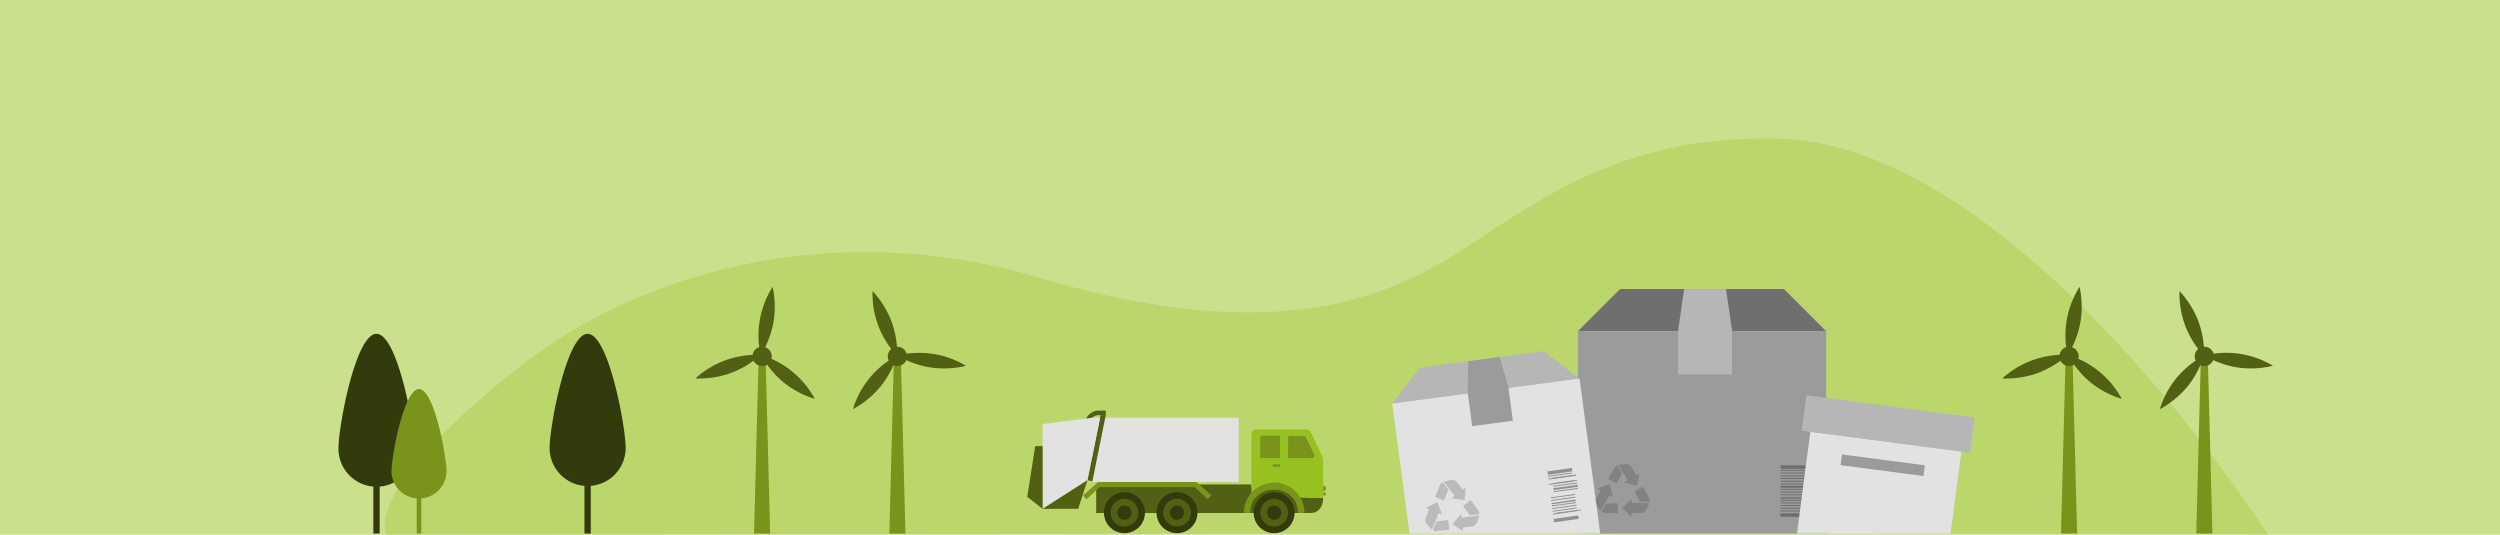 <svg xmlns="http://www.w3.org/2000/svg" id="Layer_1" data-name="Layer 1" viewBox="0 0 1800 385">
  <defs>
    <style>
      .cls-1{fill:none}.cls-4{fill:#898989}.cls-5{fill:#79931b}.cls-6{fill:#516013}.cls-8{fill:#333a0c}.cls-9{fill:#e2e2e2}.cls-12{fill:#9b9b9b}.cls-13{fill:#b7b6b6}.cls-14{opacity:.2}.cls-15{fill:#231f20}.cls-16{opacity:.5}.cls-17{fill:#414042}
    </style>
    <clipPath id="clip-path">
      <path d="M982.63 195.43h444.88v188.76H982.63z" class="cls-1"/>
    </clipPath>
  </defs>
  <path fill="#cae08d" d="M0 0h1800v385H0z"/>
  <path d="M1633 385s-179.5-281.26-352.87-285.26c-132.81-3.06-192.65 63.87-252.74 95.09-49.89 25.91-128.89 49.91-279.89 4.91-145.32-43.31-285.72-4.91-373.84 64.66-116.48 92-95.09 120.6-95.09 120.6S1633 383.06 1633 385z" style="isolation:isolate" fill="#97c120" opacity=".3"/>
  <path d="M783.04 345.72l3.54.85" class="cls-1"/>
  <path d="M927.41 314.6v15.13H945a1.54 1.54 0 0 0 .52-.09 1.58 1.58 0 0 1-.52.09h-17.61v-15.09s.02-.02.02-.04zM927.5 314.23a1 1 0 0 0 0 .1 1 1 0 0 1 0-.1zM945.61 329.64a1.48 1.48 0 0 0 .35-.19 1.48 1.48 0 0 1-.35.19z" class="cls-4"/>
  <path d="M952.63 349.89h.88c.55 0 1 .25 1 .56v2.38c0 .3-.44.56-1 .56h-.88zM952.63 354.46h.88c.55 0 1 .17 1 .37v1.51c0 .21-.44.37-1 .37h-.88z" class="cls-5"/>
  <path d="M901 348.75V351h40.16v7.44h11.5c0 7.47-4.13 10.93-9 10.93H789.25v-20.62z" class="cls-6"/>
  <path d="M876.87 354.38h20.07v4.4h-20.07z" class="cls-6"/>
  <path d="M928.35 313.7h11a1 1 0 0 1 .86.53l6.28 13.12a1.7 1.7 0 0 1-.78 2.26 1.83 1.83 0 0 1-.76.17h-17.56v-15.12a.94.94 0 0 1 .92-1z" class="cls-5"/>
  <path fill="#97c120" d="M901 312.52v45.87h2.81c6.55-8.12 20.45-8 27.1 0h21.74v-26.57a8.83 8.83 0 0 0-.88-3.85l-8.06-16.89a3.28 3.28 0 0 0-3-1.85h-36.43a3.29 3.29 0 0 0-3.28 3.27zm26.42 2.14a.94.94 0 0 1 .92-1h11.06a1 1 0 0 1 .86.53l6.28 13.12a1.7 1.7 0 0 1-.78 2.26 1.83 1.83 0 0 1-.76.17h-17.61z"/>
  <path d="M895.52 369.32h4.68c0-22.86 34.34-22.42 34.34 0h4.68a21.85 21.85 0 0 0-43.7 0z" class="cls-5"/>
  <path d="M902.62 369.12a14.75 14.75 0 1 1 14.75 14.76 14.75 14.75 0 0 1-14.75-14.76z" class="cls-8"/>
  <path d="M907.4 369.12a10 10 0 1 0 10-10 10 10 0 0 0-10 10z" class="cls-6"/>
  <path d="M912.28 369.12a5.09 5.09 0 1 0 5.09-5.09 5.09 5.09 0 0 0-5.09 5.09z" class="cls-8"/>
  <path d="M907.4 313.7h14.26v16.07H907.4z" class="cls-5"/>
  <path d="M879.66 362.97h14.48v4.4h-14.48z" class="cls-6"/>
  <path d="M916.42 334.25h5.24v1.81h-5.24zM782.28 359.54l-2.52-2.69 10.79-9.81h70.92l10.68 9.54-2.57 2.96-9.35-8.79h-68.6l-9.35 8.79z" class="cls-5"/>
  <path d="M794.86 369.12a14.75 14.75 0 1 1 14.75 14.76 14.74 14.74 0 0 1-14.75-14.76zM832.69 369.12a14.75 14.75 0 1 1 14.75 14.76 14.76 14.76 0 0 1-14.75-14.76z" class="cls-8"/>
  <path d="M799.64 369.12a10 10 0 1 0 10-10 10 10 0 0 0-10 10z" class="cls-6"/>
  <path d="M804.52 369.12a5.09 5.09 0 1 0 5.09-5.09 5.09 5.09 0 0 0-5.09 5.09z" class="cls-8"/>
  <path d="M837.47 369.12a10 10 0 1 0 10-10 10 10 0 0 0-10 10z" class="cls-6"/>
  <path d="M842.35 369.12a5.09 5.09 0 1 0 5.09-5.09 5.09 5.09 0 0 0-5.09 5.09z" class="cls-8"/>
  <path d="M781.05 313.4h3.29v-7.69a6.83 6.83 0 0 1 6.82-6.81h5v-3.29h-5a10.11 10.11 0 0 0-10.11 10.1z" class="cls-6"/>
  <path d="M786.08 347.04V300.8h105.76v46.24" class="cls-9"/>
  <path d="M786.51 346.57l9.64-47.67h-3.7l-9.48 46.82" class="cls-6"/>
  <path d="M782.98 345.72l9.09-44.92h-5.99l-35.4 4.48v61.09" class="cls-9"/>
  <path d="M750.68 366.37v-45.14h-5.35l-5.7 36.51M750.68 366.36h25.63l6.66-20.66" class="cls-6"/>
  <path d="M1592.92 384.15h-11.6l3.31-127.56h4.98l3.31 127.56z" class="cls-5"/>
  <circle cx="1587.12" cy="256.59" r="6.96" class="cls-6"/>
  <path d="M1582.77 231.11a67.76 67.76 0 0 1 4.19 25.1 64.87 64.87 0 0 1-17.71-46.65 67.86 67.86 0 0 1 13.52 21.55zM1611.09 264.6a68 68 0 0 1-23.93-8.64 64.85 64.85 0 0 1 49.34 7.41 68.15 68.15 0 0 1-25.41 1.23zM1574.81 278.52a68 68 0 0 0 12-22.43 64.87 64.87 0 0 0-31.72 38.52 67.77 67.77 0 0 0 19.72-16.09z" class="cls-6"/>
  <path d="M1495.51 384.15h-11.59l3.31-127.56h4.97l3.31 127.56z" class="cls-5"/>
  <circle cx="1489.71" cy="256.59" r="6.96" class="cls-6"/>
  <path d="M1497.91 232a67.87 67.87 0 0 1-9.22 23.71 64.85 64.85 0 0 1 8.61-49.15 67.83 67.83 0 0 1 .61 25.44zM1505.14 275.29a68 68 0 0 1-16.14-19.65 64.85 64.85 0 0 1 38.64 31.57 67.8 67.8 0 0 1-22.5-11.92zM1466.84 268.72a67.82 67.82 0 0 0 21.79-13.15 64.88 64.88 0 0 0-47 16.92 67.89 67.89 0 0 0 25.21-3.77z" class="cls-6"/>
  <path d="M651.92 384.15h-11.6l3.31-127.56h4.98l3.31 127.56z" class="cls-5"/>
  <circle cx="646.12" cy="256.59" r="6.96" class="cls-6" transform="rotate(-80.78 646.142 256.588)"/>
  <path d="M641.77 231.11a67.76 67.76 0 0 1 4.19 25.1 64.87 64.87 0 0 1-17.71-46.65 67.86 67.86 0 0 1 13.52 21.55zM670.09 264.6a68 68 0 0 1-23.93-8.6 64.85 64.85 0 0 1 49.34 7.41 68.15 68.15 0 0 1-25.41 1.19zM633.81 278.52a68 68 0 0 0 12-22.43 64.87 64.87 0 0 0-31.72 38.52 67.77 67.77 0 0 0 19.72-16.09z" class="cls-6"/>
  <path d="M554.51 384.15h-11.59l3.31-127.56h4.97l3.31 127.56z" class="cls-5"/>
  <circle cx="548.71" cy="256.59" r="6.96" class="cls-6"/>
  <path d="M556.91 232a67.87 67.87 0 0 1-9.22 23.71 64.85 64.85 0 0 1 8.61-49.15 67.83 67.83 0 0 1 .61 25.44zM564.14 275.29A68 68 0 0 1 548 255.64a64.85 64.85 0 0 1 38.64 31.57 67.8 67.8 0 0 1-22.5-11.92zM525.84 268.72a67.82 67.82 0 0 0 21.79-13.15 64.88 64.88 0 0 0-46.95 16.92 67.89 67.89 0 0 0 25.16-3.77z" class="cls-6"/>
  <path d="M243.7 322.52a27.39 27.39 0 1 0 54.77 0c0-15.12-12.26-82.16-27.39-82.16s-27.38 67.04-27.38 82.16z" class="cls-8"/>
  <path d="M268.8 340.78h4.56v43.36h-4.56z" class="cls-8"/>
  <path d="M281.86 339.57a19.82 19.82 0 0 0 39.63 0c0-10.94-8.87-59.44-19.81-59.44s-19.82 48.5-19.82 59.44z" class="cls-5"/>
  <path d="M300.03 352.78h3.3v31.37h-3.3z" class="cls-5"/>
  <path d="M395.7 322.52a27.39 27.39 0 0 0 54.78 0c0-15.12-12.27-82.16-27.39-82.16s-27.39 67.04-27.39 82.16z" class="cls-8"/>
  <path d="M420.81 340.78h4.56v43.36h-4.56z" class="cls-8"/>
  <g clip-path="url(#clip-path)">
    <g id="Group_1107" data-name="Group 1107">
      <g id="Group_1018" data-name="Group 1018">
        <path id="Path_1502" fill="#706f6f" d="M1314.83 238.46h-178.74l30.4-30.4h117.94z" data-name="Path 1502"/>
        <path id="Rectangle_1369" d="M1136.09 238.45h178.74V388h-178.74z" class="cls-12" data-name="Rectangle 1369"/>
        <path id="Rectangle_1370" d="M1208.26 237.63h38.8v31.97h-38.8z" class="cls-13" data-name="Rectangle 1370"/>
        <path id="Path_1503" d="M1247.05 237.69h-38.8l4.37-29.55h30.07z" class="cls-13" data-name="Path 1503"/>
        <g id="Group_1016" class="cls-14" data-name="Group 1016">
          <g id="Group_1013" data-name="Group 1013">
            <path id="Path_1504" d="M1171.88 345.75l-2.46 1.5 9.18 2.67 2-9.07-2.35 1.38-3.84-6.4s-1-1.81-4.59-1.6l-4.48.43z" class="cls-15" data-name="Path 1504"/>
            <path id="Path_1505" d="M1168 340.85l-3.1-5.45s-1.06-.85-2 .75l-5.23 8.54 6.09 3.41z" class="cls-15" data-name="Path 1505"/>
          </g>
          <g id="Group_1014" data-name="Group 1014">
            <path id="Path_1506" d="M1174.82 362.06l-.06-2.87-6.93 6.57 6.81 6.33v-2.72l7.47-.09s2 .09 3.7-3.16l1.89-4.09z" class="cls-15" data-name="Path 1506"/>
            <path id="Path_1507" d="M1181 361.21l6.26.08s1.27-.49.38-2.13l-4.74-8.83-6 3.54z" class="cls-15" data-name="Path 1507"/>
          </g>
          <g id="Group_1015" data-name="Group 1015">
            <path id="Path_1508" d="M1158.77 356.63l2.53 1.36-2.36-9.27-8.84 2.86 2.38 1.32-3.57 6.56s-1.08 1.74.95 4.76l2.64 3.65z" class="cls-15" data-name="Path 1508"/>
            <path id="Path_1509" d="M1156.48 362.43l-3.13 5.43s-.19 1.35 1.68 1.37l10 .18-.14-7z" class="cls-15" data-name="Path 1509"/>
          </g>
        </g>
        <g id="Group_1017" class="cls-16" data-name="Group 1017">
          <path id="Rectangle_1371" d="M1282 369.58h17.88v2.51H1282z" class="cls-17" data-name="Rectangle 1371"/>
          <path id="Rectangle_1372" d="M1282 335.03h17.88v2.51H1282z" class="cls-17" data-name="Rectangle 1372"/>
          <path id="Rectangle_1373" d="M1282 367.62h17.52v.7H1282z" class="cls-17" data-name="Rectangle 1373"/>
          <path id="Rectangle_1374" d="M1282 365.66h17.52v.7H1282z" class="cls-17" data-name="Rectangle 1374"/>
          <path id="Rectangle_1375" d="M1282 363.71h17.52v.7H1282z" class="cls-17" data-name="Rectangle 1375"/>
          <path id="Rectangle_1376" d="M1282 361.75h17.52v.7H1282z" class="cls-17" data-name="Rectangle 1376"/>
          <path id="Rectangle_1377" d="M1282 359.8h17.52v.7H1282z" class="cls-17" data-name="Rectangle 1377"/>
          <path id="Rectangle_1378" d="M1282 358.01h17.52v1.01H1282z" class="cls-17" data-name="Rectangle 1378"/>
          <path id="Rectangle_1379" d="M1282 355.89h17.52v.7H1282z" class="cls-17" data-name="Rectangle 1379"/>
          <path id="Rectangle_1380" d="M1282 353.93h17.52v.7H1282z" class="cls-17" data-name="Rectangle 1380"/>
          <path id="Rectangle_1381" d="M1282 351.98h17.52v.7H1282z" class="cls-17" data-name="Rectangle 1381"/>
          <path id="Rectangle_1382" d="M1282 349.74h17.72v1.44H1282z" class="cls-17" data-name="Rectangle 1382"/>
          <path id="Rectangle_1383" d="M1282 348.07h17.52v.7H1282z" class="cls-17" data-name="Rectangle 1383"/>
          <path id="Rectangle_1384" d="M1282 346.11h17.52v.7H1282z" class="cls-17" data-name="Rectangle 1384"/>
          <path id="Rectangle_1385" d="M1282 344.16h17.52v.7H1282z" class="cls-17" data-name="Rectangle 1385"/>
          <path id="Rectangle_1386" d="M1282 342.28h17.52v.82H1282z" class="cls-17" data-name="Rectangle 1386"/>
          <path id="Rectangle_1387" d="M1282 340.25h17.52v.7H1282z" class="cls-17" data-name="Rectangle 1387"/>
          <path id="Rectangle_1388" d="M1282 338.29h17.52v.7H1282z" class="cls-17" data-name="Rectangle 1388"/>
        </g>
      </g>
      <g id="Group_1019" data-name="Group 1019">
        <path id="Rectangle_1389" d="M1314.72 300.96h76.22v109.66h-76.22z" class="cls-9" data-name="Rectangle 1389" transform="rotate(-82.53 1352.843 355.783)"/>
        <path id="Rectangle_1390" d="M1346.61 244.22h25.67v122.11h-25.67z" class="cls-13" data-name="Rectangle 1390" transform="rotate(-82.53 1359.462 305.273)"/>
        <path id="Rectangle_1391" d="M1351.67 304.9h7.78v60.13h-7.78z" class="cls-12" data-name="Rectangle 1391" transform="rotate(-82.53 1355.572 334.96)"/>
      </g>
      <g id="Group_1025" data-name="Group 1025">
        <path id="Path_1510" d="M1137.27 272.67l-134.89 18 19.88-26 89-11.88z" class="cls-13" data-name="Path 1510"/>
        <path id="Rectangle_1392" d="M1009.31 281.16h136.09v113.87h-136.09z" class="cls-9" data-name="Rectangle 1392" transform="rotate(-7.61 1076.827 337.948)"/>
        <path id="Rectangle_1393" d="M1058.24 280.72h29.54v24.34h-29.54z" class="cls-12" data-name="Rectangle 1393" transform="rotate(-7.61 1072.504 292.806)"/>
        <path id="Path_1511" d="M1086.05 278.92l-29.28 3.91.32-22.75 22.69-3z" class="cls-12" data-name="Path 1511"/>
        <g id="Group_1023" class="cls-14" data-name="Group 1023">
          <g id="Group_1020" data-name="Group 1020">
            <path id="Path_1512" d="M1047.32 356.94l-2.24 1.8 9.45 1.43.81-9.26-2.14 1.69-4.66-5.84s-1.19-1.67-4.76-1l-4.38 1z" class="cls-15" data-name="Path 1512"/>
            <path id="Path_1513" d="M1042.86 352.58l-3.79-5s-1.17-.71-1.91 1l-4.05 9.15 6.48 2.59z" class="cls-15" data-name="Path 1513"/>
          </g>
          <g id="Group_1021" data-name="Group 1021">
            <path id="Path_1514" d="M1052.38 372.7l-.43-2.84-6 7.44 7.59 5.36-.38-2.69 7.39-1.08s2-.18 3.25-3.61l1.33-4.3z" class="cls-15" data-name="Path 1514"/>
            <path id="Path_1515" d="M1058.39 371.05l6.22-.76s1.19-.65.09-2.16l-5.86-8.11-5.5 4.3z" class="cls-15" data-name="Path 1515"/>
          </g>
          <g id="Group_1022" data-name="Group 1022">
            <path id="Path_1516" d="M1035.76 369.44l2.69 1-3.56-8.87-8.38 4 2.53 1-2.67 7s-.83 1.87 1.57 4.6l3.1 3.26z" class="cls-15" data-name="Path 1516"/>
            <path id="Path_1517" d="M1034.26 375.49l-2.38 5.79s0 1.37 1.84 1.14l9.94-1.14-1.05-6.9z" class="cls-15" data-name="Path 1517"/>
          </g>
        </g>
        <g id="Group_1024" class="cls-16" data-name="Group 1024">
          <path id="Rectangle_1394" d="M1121.12 369.93H1139v2.51h-17.88z" class="cls-17" data-name="Rectangle 1394" transform="rotate(-8.1 1145.8 389.6)"/>
          <path id="Rectangle_1395" d="M1116.55 335.71h17.88v2.51h-17.88z" class="cls-17" data-name="Rectangle 1395" transform="rotate(-8.1 1141.482 354.729)"/>
          <path id="Rectangle_1396" d="M1120.74 368.03h17.51v.7h-17.51z" class="cls-17" data-name="Rectangle 1396" transform="rotate(-7.61 1128.955 368.221)"/>
          <path id="Rectangle_1397" d="M1120.48 366.09h17.51v.7h-17.51z" class="cls-17" data-name="Rectangle 1397" transform="rotate(-8.1 1145.018 384.771)"/>
          <path id="Rectangle_1398" d="M1120.22 364.15h17.51v.7h-17.51z" class="cls-17" data-name="Rectangle 1398" transform="rotate(-8.1 1144.788 382.753)"/>
          <path id="Rectangle_1399" d="M1119.96 362.21h17.51v.7h-17.51z" class="cls-17" data-name="Rectangle 1399" transform="rotate(-8.1 1144.553 380.812)"/>
          <path id="Rectangle_1400" d="M1119.71 360.28h17.51v.7h-17.51z" class="cls-17" data-name="Rectangle 1400" transform="rotate(-8.1 1144.318 378.871)"/>
          <path id="Rectangle_1401" d="M1119.49 358.51H1137v1.01h-17.51z" class="cls-17" data-name="Rectangle 1401" transform="rotate(-8.1 1144.065 377.159)"/>
          <path id="Rectangle_1402" d="M1119.19 356.4h17.51v.7h-17.51z" class="cls-17" data-name="Rectangle 1402" transform="rotate(-8.1 1143.776 374.906)"/>
          <path id="Rectangle_1403" d="M1118.93 354.46h17.51v.7h-17.51z" class="cls-17" data-name="Rectangle 1403" transform="rotate(-8.1 1143.547 372.888)"/>
          <path id="Rectangle_1404" d="M1118.67 352.53h17.51v.7h-17.51z" class="cls-17" data-name="Rectangle 1404" transform="rotate(-7.61 1126.888 352.755)"/>
          <path id="Rectangle_1405" d="M1118.43 350.3h17.71v1.44h-17.71z" class="cls-17" data-name="Rectangle 1405" transform="rotate(-7.61 1126.787 350.861)"/>
          <path id="Rectangle_1406" d="M1118.16 348.65h17.51v.7h-17.51z" class="cls-17" data-name="Rectangle 1406" transform="rotate(-7.61 1126.391 348.871)"/>
          <path id="Rectangle_1407" d="M1117.9 346.72h17.51v.7h-17.51z" class="cls-17" data-name="Rectangle 1407" transform="rotate(-7.61 1126.14 346.966)"/>
          <path id="Rectangle_1408" d="M1117.64 344.78h17.51v.7h-17.51z" class="cls-17" data-name="Rectangle 1408" transform="rotate(-8.1 1142.382 363.029)"/>
          <path id="Rectangle_1409" d="M1117.4 342.91h17.51v.82h-17.51z" class="cls-17" data-name="Rectangle 1409" transform="rotate(-7.61 1125.633 343.233)"/>
          <path id="Rectangle_1410" d="M1117.12 340.9h17.51v.7h-17.51z" class="cls-17" data-name="Rectangle 1410" transform="rotate(-8.1 1141.841 359.065)"/>
          <path id="Rectangle_1411" d="M1116.86 338.97h17.51v.7h-17.51z" class="cls-17" data-name="Rectangle 1411" transform="rotate(-8.1 1141.606 357.123)"/>
        </g>
      </g>
    </g>
  </g>
</svg>